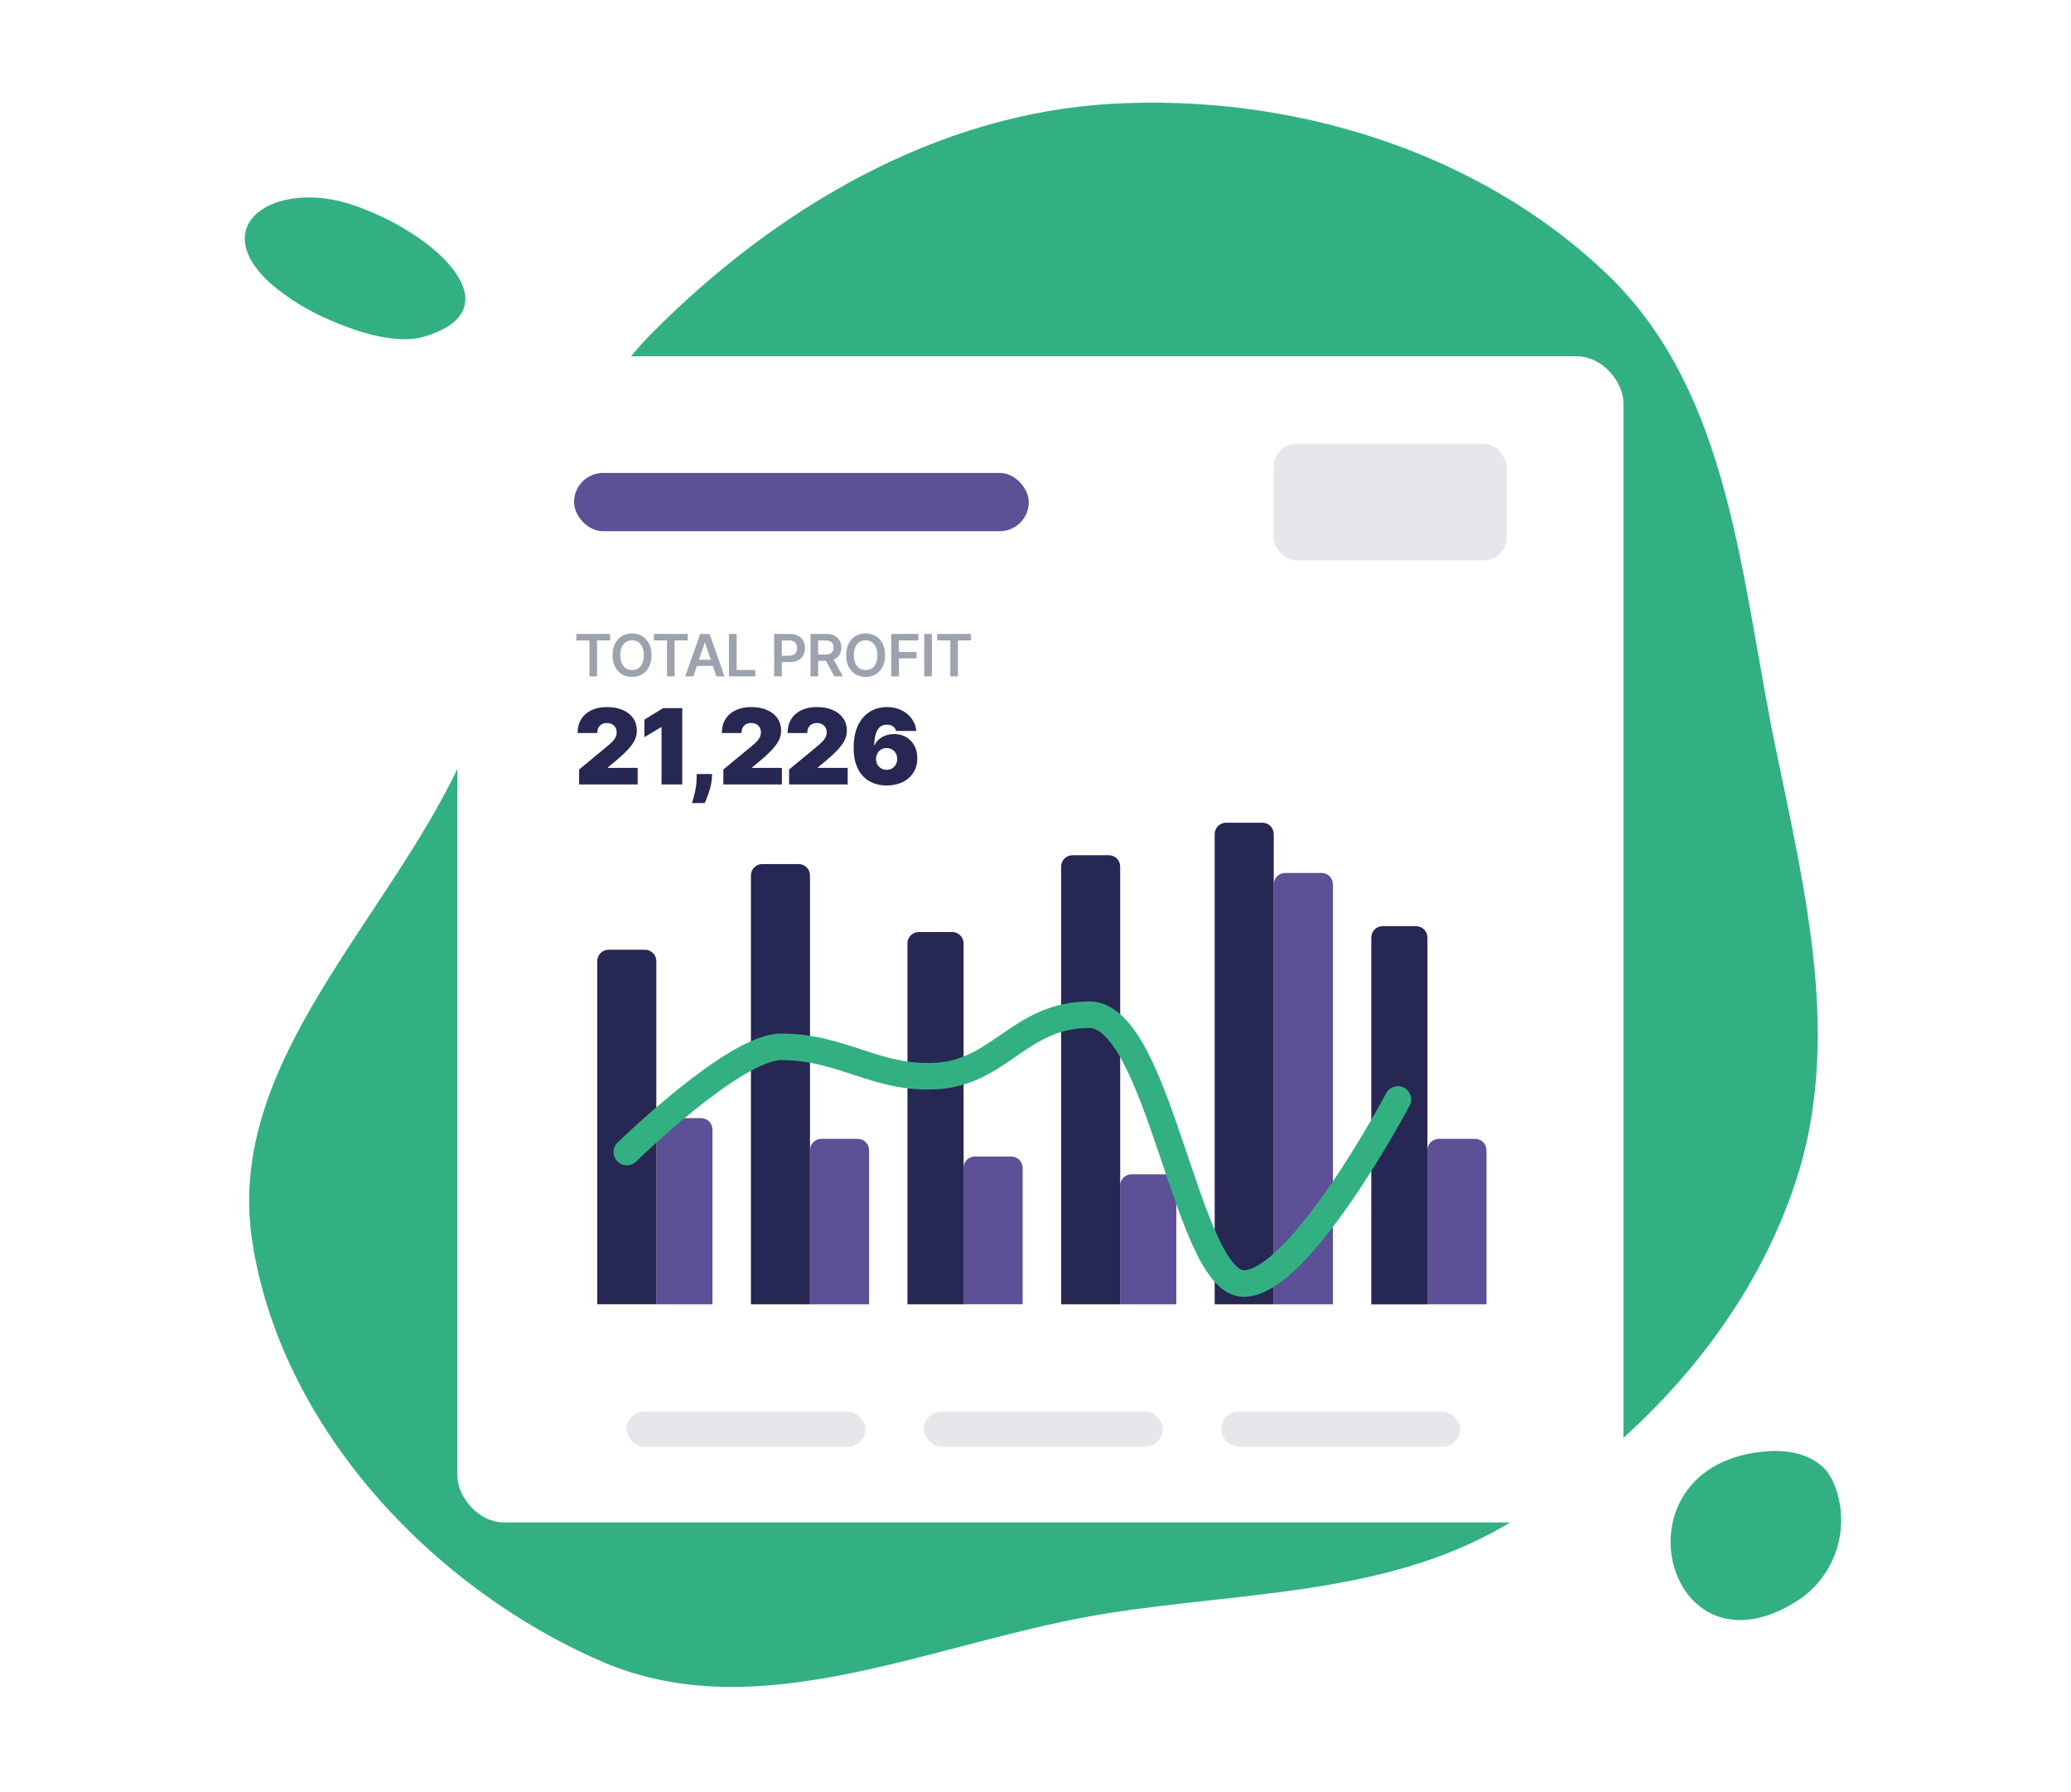 <svg width="163" height="141" viewBox="0 0 163 141" fill="none" xmlns="http://www.w3.org/2000/svg">
<path fill-rule="evenodd" clip-rule="evenodd" d="M87.338 8.179C101.486 7.333 116.361 11.823 126.568 21.658C136.225 30.962 137.008 45.502 139.709 58.638C142.088 70.21 145.034 81.979 141.274 93.179C137.535 104.315 129.207 113.344 119.249 119.577C109.764 125.514 98.395 125.221 87.338 126.938C73.763 129.044 59.913 136.217 47.316 130.74C33.823 124.872 22.013 112.138 19.838 97.586C17.721 83.42 30.835 72.277 36.619 59.175C41.61 47.869 42.658 34.916 51.373 26.153C61.061 16.413 73.624 8.999 87.338 8.179Z" fill="#33B082"/>
<path d="M141.677 125.841C143.005 124.913 144 123.584 144.517 122.048C145.033 120.512 145.043 118.852 144.546 117.31C144.382 116.765 144.126 116.253 143.789 115.796C142.721 114.486 140.859 114.092 139.171 114.206C126.507 115.061 131.018 132.926 141.677 125.841Z" fill="#33B082"/>
<path d="M27.624 16.082C21.744 14.156 16.22 17.592 21.203 22.232C22.674 23.506 24.345 24.53 26.148 25.264C28.581 26.323 31.418 27.085 33.411 26.486C40.694 24.302 34.227 18.254 27.624 16.082Z" fill="#33B082"/>
<g filter="url(#filter0_d_2363_23482)">
<rect x="35" y="25.039" width="91.772" height="91.772" rx="3.671" fill="white"/>
<rect x="44.18" y="34.219" width="35.791" height="4.589" rx="2.294" fill="#5D5096"/>
<rect x="99.234" y="31.926" width="18.354" height="9.177" rx="1.835" fill="#E5E7EB"/>
<path d="M44.579 58.734V57.561L46.819 55.708C46.968 55.584 47.095 55.469 47.201 55.361C47.308 55.252 47.39 55.139 47.447 55.024C47.506 54.909 47.535 54.781 47.535 54.64C47.535 54.485 47.502 54.353 47.435 54.244C47.371 54.134 47.281 54.05 47.166 53.992C47.05 53.931 46.917 53.901 46.767 53.901C46.616 53.901 46.483 53.931 46.368 53.992C46.254 54.052 46.166 54.141 46.104 54.259C46.041 54.376 46.01 54.519 46.01 54.687H44.461C44.461 54.264 44.556 53.901 44.746 53.596C44.935 53.291 45.203 53.056 45.549 52.892C45.895 52.727 46.301 52.645 46.767 52.645C47.248 52.645 47.664 52.723 48.016 52.877C48.37 53.03 48.643 53.245 48.834 53.522C49.028 53.8 49.125 54.126 49.125 54.499C49.125 54.73 49.077 54.96 48.981 55.188C48.885 55.415 48.713 55.666 48.465 55.942C48.217 56.218 47.864 56.546 47.406 56.928L46.843 57.397V57.432H49.189V58.734H44.579ZM52.698 52.727V58.734H51.067V54.229H51.032L49.718 55.015V53.631L51.196 52.727H52.698ZM55.051 57.913L55.028 58.242C55.008 58.523 54.961 58.793 54.887 59.051C54.815 59.309 54.737 59.538 54.655 59.737C54.575 59.937 54.512 60.091 54.465 60.201H53.468C53.499 60.091 53.543 59.933 53.599 59.726C53.658 59.52 53.711 59.288 53.758 59.028C53.807 58.77 53.831 58.508 53.831 58.242V57.913H55.051ZM55.932 58.734V57.561L58.173 55.708C58.321 55.584 58.448 55.469 58.554 55.361C58.661 55.252 58.744 55.139 58.8 55.024C58.859 54.909 58.888 54.781 58.888 54.64C58.888 54.485 58.855 54.353 58.788 54.244C58.724 54.134 58.634 54.05 58.519 53.992C58.403 53.931 58.27 53.901 58.12 53.901C57.969 53.901 57.836 53.931 57.721 53.992C57.608 54.052 57.52 54.141 57.457 54.259C57.394 54.376 57.363 54.519 57.363 54.687H55.814C55.814 54.264 55.909 53.901 56.099 53.596C56.289 53.291 56.556 53.056 56.903 52.892C57.249 52.727 57.654 52.645 58.12 52.645C58.601 52.645 59.017 52.723 59.369 52.877C59.723 53.03 59.996 53.245 60.188 53.522C60.381 53.8 60.478 54.126 60.478 54.499C60.478 54.73 60.43 54.96 60.334 55.188C60.238 55.415 60.066 55.666 59.818 55.942C59.57 56.218 59.217 56.546 58.759 56.928L58.196 57.397V57.432H60.542V58.734H55.932ZM61.106 58.734V57.561L63.347 55.708C63.496 55.584 63.623 55.469 63.728 55.361C63.836 55.252 63.918 55.139 63.975 55.024C64.033 54.909 64.063 54.781 64.063 54.64C64.063 54.485 64.029 54.353 63.963 54.244C63.898 54.134 63.809 54.05 63.693 53.992C63.578 53.931 63.445 53.901 63.294 53.901C63.144 53.901 63.011 53.931 62.895 53.992C62.782 54.052 62.694 54.141 62.631 54.259C62.569 54.376 62.538 54.519 62.538 54.687H60.989C60.989 54.264 61.084 53.901 61.273 53.596C61.463 53.291 61.731 53.056 62.077 52.892C62.423 52.727 62.829 52.645 63.294 52.645C63.775 52.645 64.192 52.723 64.544 52.877C64.898 53.03 65.17 53.245 65.362 53.522C65.556 53.8 65.652 54.126 65.652 54.499C65.652 54.73 65.605 54.96 65.509 55.188C65.413 55.415 65.241 55.666 64.992 55.942C64.744 56.218 64.391 56.546 63.934 56.928L63.37 57.397V57.432H65.717V58.734H61.106ZM68.791 58.816C68.441 58.816 68.109 58.762 67.794 58.652C67.481 58.541 67.204 58.366 66.961 58.127C66.719 57.889 66.528 57.578 66.389 57.194C66.252 56.811 66.185 56.347 66.187 55.801C66.189 55.315 66.251 54.877 66.374 54.487C66.5 54.098 66.677 53.767 66.905 53.493C67.136 53.219 67.412 53.01 67.732 52.865C68.053 52.719 68.41 52.645 68.803 52.645C69.245 52.645 69.634 52.73 69.97 52.901C70.307 53.071 70.575 53.298 70.774 53.584C70.975 53.867 71.093 54.18 71.126 54.523H69.519C69.481 54.352 69.395 54.228 69.26 54.15C69.128 54.07 68.975 54.03 68.803 54.03C68.461 54.03 68.21 54.178 68.049 54.476C67.891 54.773 67.81 55.164 67.806 55.649H67.841C67.917 55.465 68.033 55.308 68.187 55.177C68.341 55.046 68.521 54.945 68.727 54.874C68.932 54.804 69.149 54.769 69.378 54.769C69.742 54.769 70.059 54.851 70.331 55.015C70.605 55.179 70.818 55.404 70.971 55.69C71.123 55.975 71.198 56.302 71.196 56.669C71.198 57.1 71.097 57.476 70.891 57.799C70.688 58.121 70.405 58.372 70.044 58.55C69.682 58.727 69.264 58.816 68.791 58.816ZM68.779 57.585C68.942 57.585 69.085 57.547 69.211 57.473C69.338 57.399 69.436 57.297 69.507 57.168C69.579 57.039 69.614 56.892 69.612 56.728C69.614 56.562 69.579 56.415 69.507 56.288C69.436 56.159 69.338 56.057 69.211 55.983C69.085 55.909 68.942 55.872 68.779 55.872C68.66 55.872 68.55 55.893 68.448 55.936C68.348 55.977 68.261 56.037 68.187 56.115C68.113 56.191 68.054 56.282 68.011 56.388C67.97 56.492 67.948 56.605 67.947 56.728C67.948 56.892 67.986 57.039 68.058 57.168C68.13 57.297 68.229 57.399 68.354 57.473C68.479 57.547 68.621 57.585 68.779 57.585Z" fill="#272754"/>
<path d="M44.362 47.4V46.893H47.025V47.4H45.993V50.23H45.394V47.4H44.362ZM50.28 48.562C50.28 48.922 50.213 49.229 50.078 49.486C49.945 49.741 49.762 49.937 49.531 50.072C49.3 50.208 49.039 50.276 48.747 50.276C48.455 50.276 48.193 50.208 47.962 50.072C47.731 49.935 47.549 49.739 47.414 49.484C47.28 49.228 47.214 48.92 47.214 48.562C47.214 48.202 47.28 47.895 47.414 47.64C47.549 47.383 47.731 47.187 47.962 47.051C48.193 46.916 48.455 46.848 48.747 46.848C49.039 46.848 49.3 46.916 49.531 47.051C49.762 47.187 49.945 47.383 50.078 47.64C50.213 47.895 50.28 48.202 50.28 48.562ZM49.672 48.562C49.672 48.309 49.633 48.095 49.553 47.922C49.475 47.747 49.367 47.615 49.228 47.526C49.089 47.435 48.928 47.39 48.747 47.39C48.566 47.39 48.405 47.435 48.266 47.526C48.127 47.615 48.018 47.747 47.939 47.922C47.861 48.095 47.821 48.309 47.821 48.562C47.821 48.815 47.861 49.029 47.939 49.204C48.018 49.378 48.127 49.51 48.266 49.6C48.405 49.689 48.566 49.733 48.747 49.733C48.928 49.733 49.089 49.689 49.228 49.6C49.367 49.51 49.475 49.378 49.553 49.204C49.633 49.029 49.672 48.815 49.672 48.562ZM50.465 47.4V46.893H53.128V47.4H52.097V50.23H51.497V47.4H50.465ZM53.575 50.23H52.93L54.104 46.893H54.851L56.027 50.23H55.382L54.491 47.578H54.465L53.575 50.23ZM53.596 48.922H55.356V49.408H53.596V48.922ZM56.375 50.23V46.893H56.98V49.724H58.449V50.23H56.375ZM59.929 50.23V46.893H61.18C61.436 46.893 61.651 46.941 61.825 47.037C62 47.132 62.132 47.264 62.221 47.431C62.311 47.597 62.356 47.786 62.356 47.998C62.356 48.212 62.311 48.402 62.221 48.568C62.131 48.735 61.998 48.865 61.822 48.961C61.646 49.056 61.429 49.103 61.172 49.103H60.343V48.606H61.09C61.24 48.606 61.363 48.58 61.459 48.528C61.554 48.475 61.625 48.404 61.67 48.313C61.717 48.221 61.741 48.117 61.741 47.998C61.741 47.88 61.717 47.775 61.67 47.685C61.625 47.595 61.554 47.525 61.457 47.475C61.361 47.424 61.238 47.398 61.087 47.398H60.533V50.23H59.929ZM62.79 50.23V46.893H64.041C64.298 46.893 64.513 46.938 64.686 47.027C64.861 47.116 64.993 47.241 65.082 47.402C65.173 47.561 65.218 47.748 65.218 47.961C65.218 48.175 65.172 48.36 65.081 48.518C64.991 48.674 64.858 48.795 64.682 48.881C64.506 48.966 64.29 49.008 64.033 49.008H63.142V48.507H63.952C64.102 48.507 64.224 48.486 64.32 48.445C64.415 48.402 64.486 48.341 64.532 48.26C64.578 48.179 64.602 48.079 64.602 47.961C64.602 47.842 64.578 47.741 64.532 47.657C64.485 47.573 64.414 47.509 64.318 47.465C64.223 47.421 64.099 47.398 63.948 47.398H63.394V50.23H62.79ZM64.514 48.718L65.34 50.23H64.665L63.854 48.718H64.514ZM68.664 48.562C68.664 48.922 68.597 49.229 68.462 49.486C68.329 49.741 68.146 49.937 67.915 50.072C67.684 50.208 67.423 50.276 67.131 50.276C66.839 50.276 66.577 50.208 66.346 50.072C66.115 49.935 65.933 49.739 65.798 49.484C65.665 49.228 65.598 48.92 65.598 48.562C65.598 48.202 65.665 47.895 65.798 47.64C65.933 47.383 66.115 47.187 66.346 47.051C66.577 46.916 66.839 46.848 67.131 46.848C67.423 46.848 67.684 46.916 67.915 47.051C68.146 47.187 68.329 47.383 68.462 47.64C68.597 47.895 68.664 48.202 68.664 48.562ZM68.056 48.562C68.056 48.309 68.017 48.095 67.938 47.922C67.859 47.747 67.751 47.615 67.612 47.526C67.473 47.435 67.312 47.39 67.131 47.39C66.95 47.39 66.789 47.435 66.65 47.526C66.511 47.615 66.402 47.747 66.323 47.922C66.245 48.095 66.206 48.309 66.206 48.562C66.206 48.815 66.245 49.029 66.323 49.204C66.402 49.378 66.511 49.51 66.65 49.6C66.789 49.689 66.95 49.733 67.131 49.733C67.312 49.733 67.473 49.689 67.612 49.6C67.751 49.51 67.859 49.378 67.938 49.204C68.017 49.029 68.056 48.815 68.056 48.562ZM69.144 50.23V46.893H71.282V47.4H69.749V48.306H71.135V48.813H69.749V50.23H69.144ZM72.346 46.893V50.23H71.741V46.893H72.346ZM72.762 47.4V46.893H75.424V47.4H74.393V50.23H73.793V47.4H72.762Z" fill="#9CA3AF"/>
<path d="M50.656 85.891C50.656 85.397 51.057 84.996 51.551 84.996H54.179C54.673 84.996 55.074 85.397 55.074 85.891V99.645H50.656V85.891Z" fill="#5D5096"/>
<path d="M46.008 72.637C46.008 72.143 46.408 71.742 46.903 71.742H49.764C50.258 71.742 50.658 72.143 50.658 72.637V99.644H46.008V72.637Z" fill="#272754"/>
<path d="M62.75 87.52C62.75 87.026 63.151 86.625 63.645 86.625H66.506C67 86.625 67.4 87.026 67.4 87.52V99.646H62.75V87.52Z" fill="#5D5096"/>
<path d="M58.102 65.895C58.102 65.401 58.502 65 58.996 65H61.857C62.351 65 62.752 65.401 62.752 65.895V99.645H58.102V65.895Z" fill="#272754"/>
<path d="M74.836 88.91C74.836 88.416 75.237 88.016 75.731 88.016H78.592C79.086 88.016 79.486 88.416 79.486 88.91V99.641H74.836V88.91Z" fill="#5D5096"/>
<path d="M70.422 71.242C70.422 70.748 70.822 70.348 71.317 70.348H73.945C74.439 70.348 74.84 70.748 74.84 71.242V99.645H70.422V71.242Z" fill="#272754"/>
<path d="M87.164 90.309C87.164 89.815 87.565 89.414 88.059 89.414H90.687C91.181 89.414 91.582 89.815 91.582 90.309V99.645H87.164V90.309Z" fill="#5D5096"/>
<path d="M82.516 65.199C82.516 64.705 82.916 64.305 83.41 64.305H86.271C86.765 64.305 87.166 64.705 87.166 65.199V99.647H82.516V65.199Z" fill="#272754"/>
<path d="M99.258 66.594C99.258 66.1 99.658 65.699 100.152 65.699H103.013C103.508 65.699 103.908 66.1 103.908 66.594V99.647H99.258V66.594Z" fill="#5D5096"/>
<path d="M94.602 62.641C94.602 62.147 95.002 61.746 95.496 61.746H98.357C98.851 61.746 99.252 62.147 99.252 62.641V99.646H94.602V62.641Z" fill="#272754"/>
<path d="M111.344 87.52C111.344 87.026 111.744 86.625 112.238 86.625H115.099C115.594 86.625 115.994 87.026 115.994 87.52V99.646H111.344V87.52Z" fill="#5D5096"/>
<path d="M106.93 70.781C106.93 70.287 107.33 69.887 107.824 69.887H110.453C110.947 69.887 111.348 70.287 111.348 70.781V99.649H106.93V70.781Z" fill="#272754"/>
<path d="M48.336 87.665C48.336 87.665 56.809 79.385 60.473 79.385C65.297 79.385 67.916 81.915 72.611 81.685C77.703 81.436 79.252 76.856 84.748 76.856C90.244 76.856 92.42 98.014 96.885 98.014C101.351 98.014 109.023 83.525 109.023 83.525" stroke="#33B082" stroke-width="2.088" stroke-linecap="round"/>
<rect x="48.305" y="108.094" width="18.813" height="2.753" rx="1.377" fill="#E5E7EB"/>
<rect x="71.711" y="108.094" width="18.813" height="2.753" rx="1.377" fill="#E5E7EB"/>
<rect x="95.109" y="108.094" width="18.813" height="2.753" rx="1.377" fill="#E5E7EB"/>
</g>
<defs>
<filter id="filter0_d_2363_23482" x="31" y="23.039" width="101.773" height="101.773" filterUnits="userSpaceOnUse" color-interpolation-filters="sRGB">
<feFlood flood-opacity="0" result="BackgroundImageFix"/>
<feColorMatrix in="SourceAlpha" type="matrix" values="0 0 0 0 0 0 0 0 0 0 0 0 0 0 0 0 0 0 127 0" result="hardAlpha"/>
<feOffset dx="1" dy="3"/>
<feGaussianBlur stdDeviation="2.5"/>
<feComposite in2="hardAlpha" operator="out"/>
<feColorMatrix type="matrix" values="0 0 0 0 0 0 0 0 0 0 0 0 0 0 0 0 0 0 0.15 0"/>
<feBlend mode="normal" in2="BackgroundImageFix" result="effect1_dropShadow_2363_23482"/>
<feBlend mode="normal" in="SourceGraphic" in2="effect1_dropShadow_2363_23482" result="shape"/>
</filter>
</defs>
</svg>

